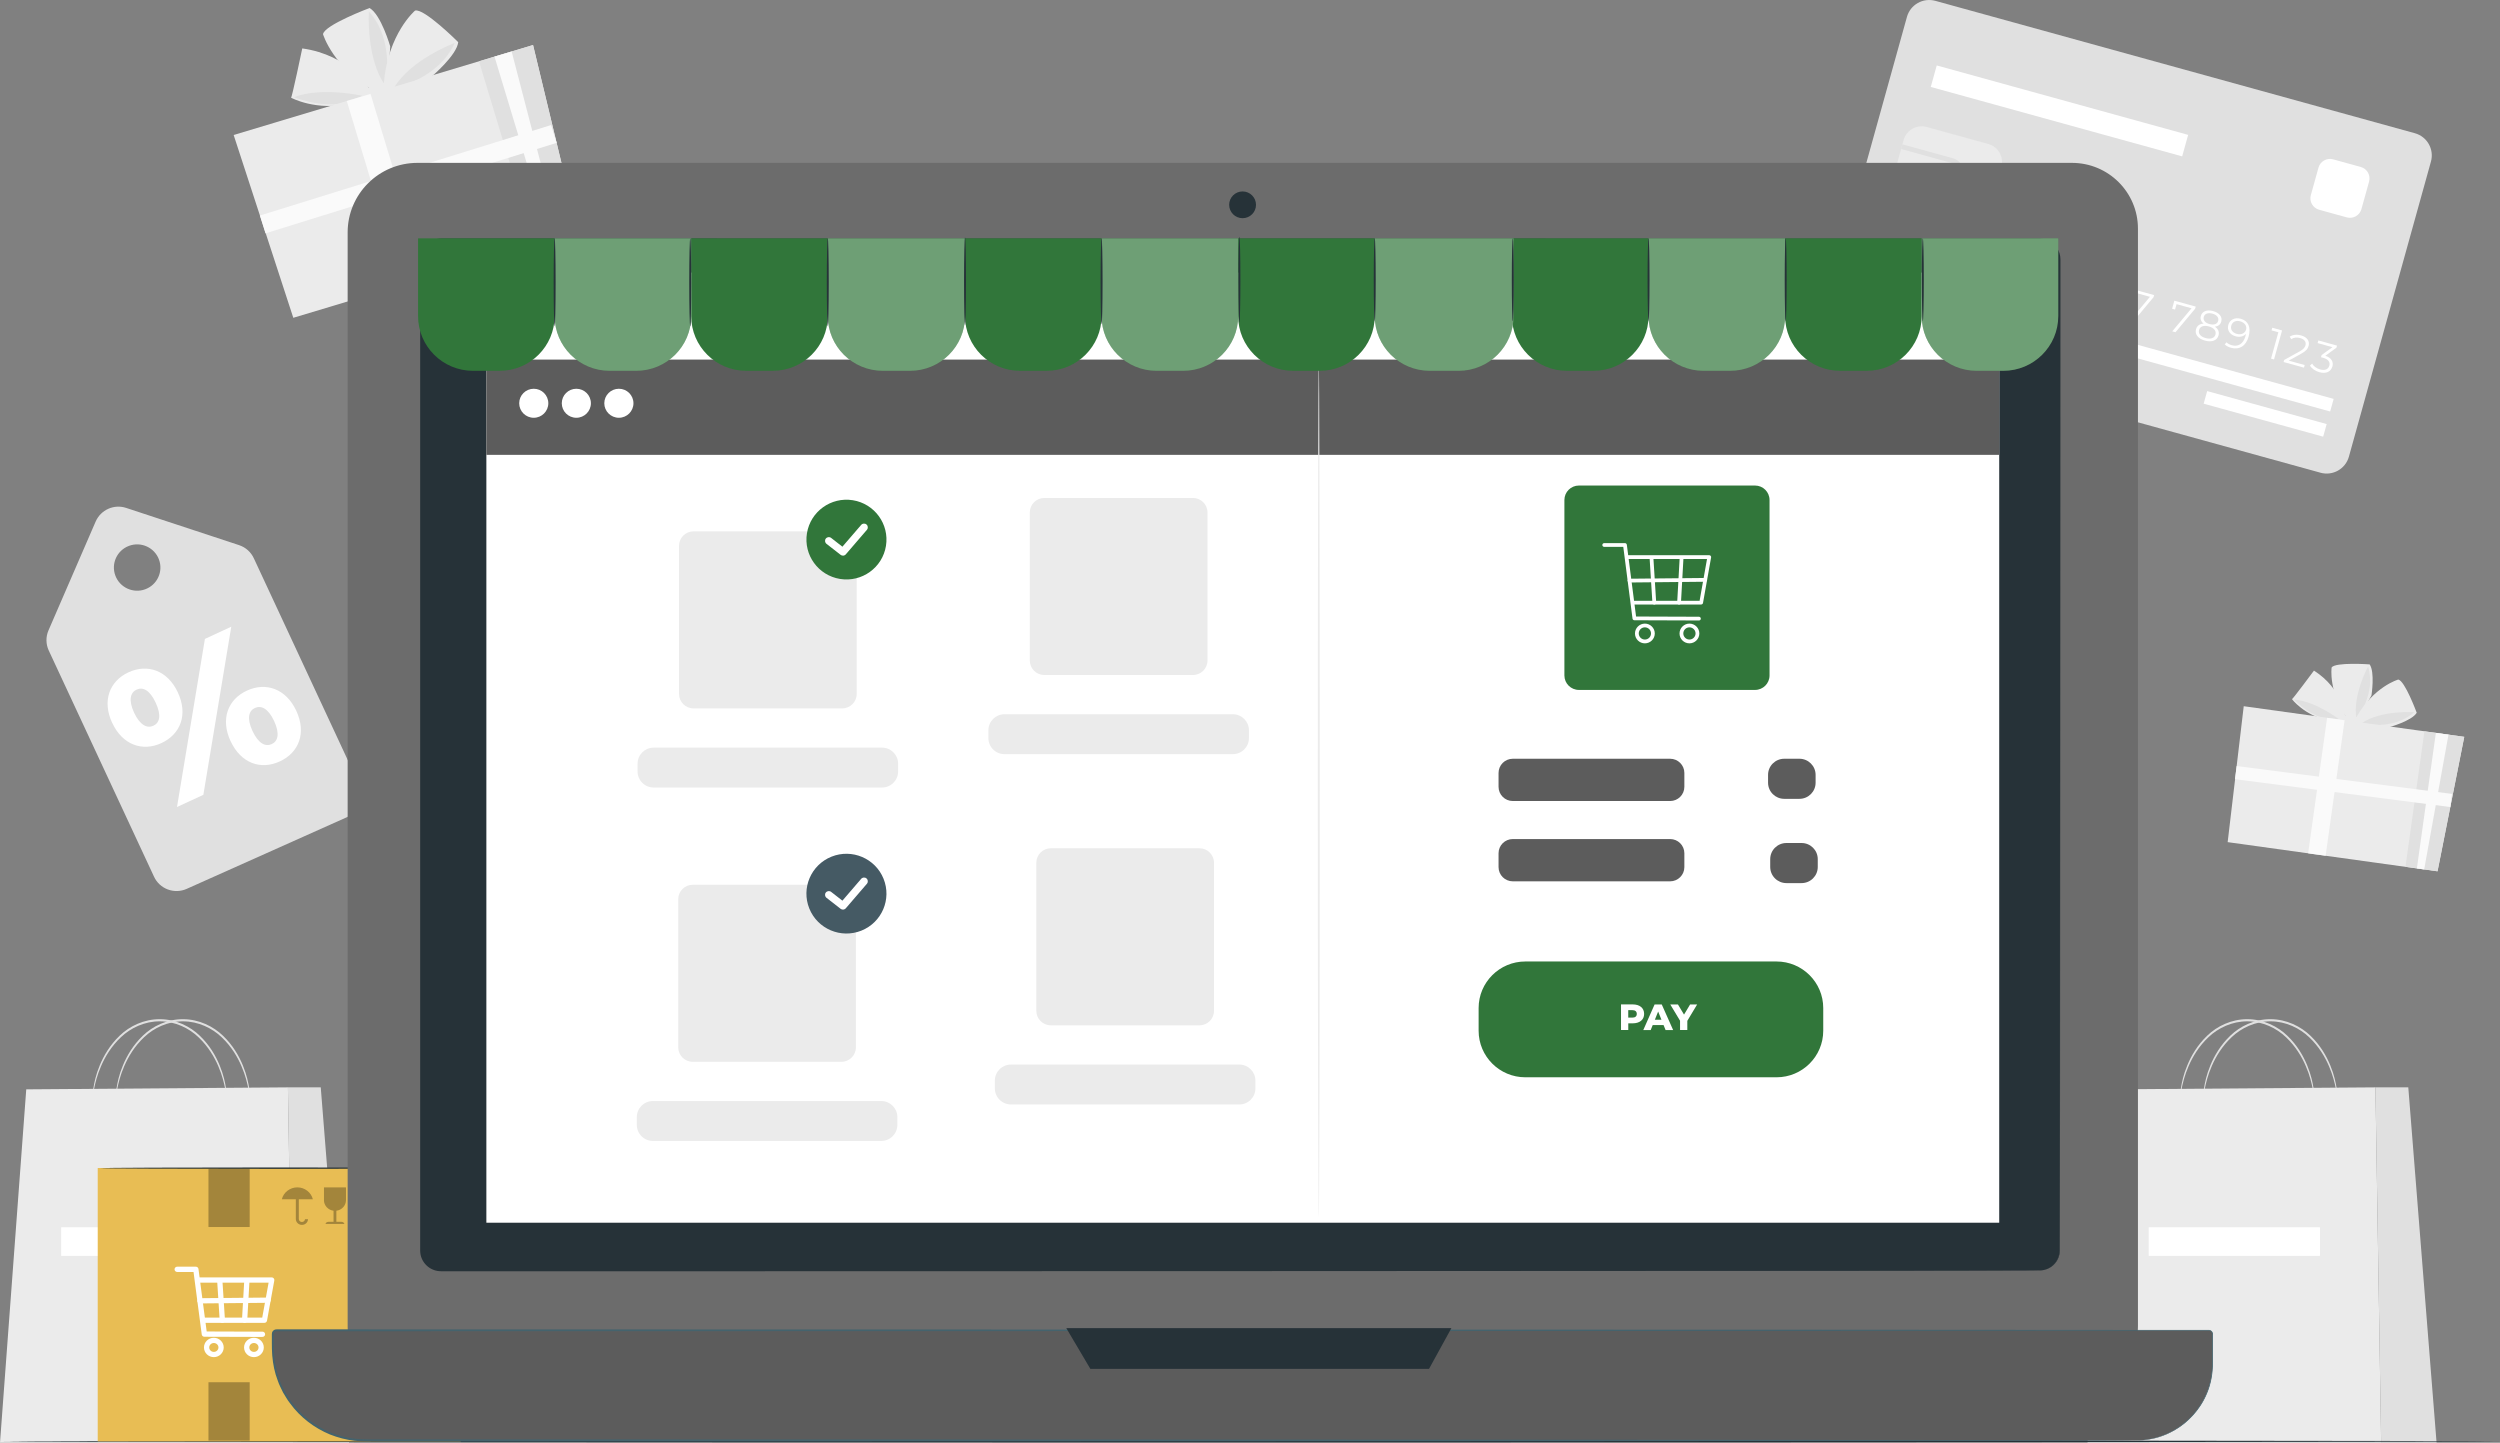 <svg width="428" height="247" viewBox="0 0 428 247" fill="none" xmlns="http://www.w3.org/2000/svg">
<rect x="0" y="0" width="428" height="247" fill="#808080" stroke="none"/>
<g clip-path="url(#clip0_829_5146)">
<path d="M63.279 1.368C63.279 1.368 55.509 4.284 55.302 5.858C55.302 5.858 57.018 11.69 64.438 15.8L64.075 18.523L65.279 22.393C66.309 16.561 66.808 7.955 66.808 7.955C66.808 7.955 65.247 2.503 63.272 1.374L63.279 1.368Z" fill="#EBEBEB"/>
<path d="M63.156 1.968C63.156 1.968 62.631 9.974 65.933 14.594C65.933 14.594 67.753 7.103 63.156 1.968Z" fill="#E0E0E0"/>
<path d="M78.443 7.213C78.443 7.213 72.583 1.355 71.055 1.813C71.055 1.813 66.425 5.768 65.72 14.2L63.084 14.993C63.084 14.993 59.808 9.419 51.747 8.29C51.747 8.29 49.986 16.735 49.83 16.71C49.668 16.684 54.279 19.142 60.041 17.677C65.804 16.213 73.878 13.123 73.878 13.123C73.878 13.123 78.222 9.464 78.449 7.206L78.443 7.213Z" fill="#EBEBEB"/>
<path d="M62.029 16.393C62.029 16.393 55.03 14.826 50.335 16.632C50.335 16.632 57.348 19.568 62.029 16.393Z" fill="#E0E0E0"/>
<path d="M77.847 7.348C77.847 7.348 70.31 10.161 67.442 15.064C67.442 15.064 75.043 13.632 77.847 7.348Z" fill="#E0E0E0"/>
<path d="M91.256 7.71L98.981 39.755L50.212 54.406L40.002 23.11L91.256 7.71Z" fill="#EBEBEB"/>
<path d="M82.004 10.497L91.535 41.993L98.981 39.755L91.257 7.71L82.004 10.497Z" fill="#E0E0E0"/>
<path d="M87.592 8.813L95.88 40.684L94.19 41.194L84.659 9.697L87.592 8.813Z" fill="#FAFAFA"/>
<path d="M63.434 16.069L59.367 17.29L68.899 48.786L72.965 47.565L63.434 16.069Z" fill="#FAFAFA"/>
<path d="M94.343 21.409L44.498 36.898L45.452 39.947L95.297 24.458L94.343 21.409Z" fill="#FAFAFA"/>
<path d="M405.675 113.742C405.675 113.742 399.783 113.322 399.174 114.277C399.174 114.277 398.539 118.561 402.114 123.419L401.071 125.071L400.696 127.929C403.104 124.458 405.998 119.045 405.998 119.045C405.998 119.045 406.614 115.058 405.681 113.742H405.675Z" fill="#EBEBEB"/>
<path d="M405.416 114.097C405.416 114.097 402.683 119.116 403.441 123.084C403.441 123.084 406.853 118.774 405.416 114.097Z" fill="#E0E0E0"/>
<path d="M413.742 122.026C413.742 122.026 411.703 116.497 410.576 116.342C410.576 116.342 406.4 117.529 403.422 122.774L401.479 122.503C401.479 122.503 401.026 117.923 396.15 114.806C396.15 114.806 392.486 119.748 392.395 119.684C392.298 119.619 394.544 122.574 398.714 123.335C402.878 124.097 409.022 124.497 409.022 124.497C409.022 124.497 412.927 123.419 413.742 122.026Z" fill="#EBEBEB"/>
<path d="M400.378 123.09C400.378 123.09 396.318 120 392.744 119.774C392.744 119.774 396.403 123.755 400.378 123.09Z" fill="#E0E0E0"/>
<path d="M413.315 121.935C413.315 121.935 407.598 121.516 404.283 123.839C404.283 123.839 409.624 125.168 413.315 121.935Z" fill="#E0E0E0"/>
<path d="M421.881 126.148L417.304 149.168L381.375 144.174L384.127 120.903L421.881 126.148Z" fill="#EBEBEB"/>
<path d="M415.063 125.2L411.813 148.4L417.304 149.168L421.881 126.148L415.063 125.2Z" fill="#E0E0E0"/>
<path d="M419.181 125.774L415.018 148.845L413.768 148.671L417.019 125.471L419.181 125.774Z" fill="#FAFAFA"/>
<path d="M398.401 122.889L395.153 146.09L398.148 146.506L401.395 123.305L398.401 122.889Z" fill="#FAFAFA"/>
<path d="M419.786 135.916L382.917 131.145L382.623 133.397L419.492 138.168L419.786 135.916Z" fill="#FAFAFA"/>
<path d="M61.498 134.335L43.472 95.613C42.986 94.529 42.067 93.703 40.934 93.329L21.6 86.955C19.515 86.264 17.249 87.284 16.375 89.29L8.301 107.923C7.828 109.013 7.841 110.245 8.327 111.329L26.352 150.052C27.311 152.181 29.823 153.129 31.96 152.174L59.368 139.916C61.504 138.961 62.456 136.458 61.498 134.329V134.335ZM24.863 100.884C22.804 101.645 20.512 100.594 19.748 98.542C18.984 96.49 20.033 94.206 22.099 93.445C24.157 92.684 26.45 93.735 27.214 95.787C27.978 97.839 26.929 100.123 24.863 100.884Z" fill="#E0E0E0"/>
<path d="M19.204 123.755C17.443 119.981 18.758 116.6 21.989 115.103C25.245 113.594 28.69 114.768 30.451 118.548C32.225 122.355 30.898 125.703 27.641 127.213C24.417 128.71 20.985 127.561 19.211 123.755H19.204ZM26.657 120.303C25.621 118.09 24.43 117.574 23.368 118.071C22.364 118.535 21.93 119.8 22.96 122.019C23.996 124.232 25.245 124.716 26.249 124.252C27.317 123.761 27.686 122.523 26.657 120.31V120.303ZM35.081 109.381L39.594 107.29L34.815 136.071L30.302 138.161L35.081 109.381ZM39.477 126.89C37.716 123.116 39.005 119.748 42.261 118.239C45.518 116.729 48.963 117.903 50.724 121.684C52.498 125.49 51.171 128.839 47.914 130.348C44.657 131.858 41.258 130.697 39.484 126.89H39.477ZM46.93 123.439C45.894 121.226 44.676 120.729 43.641 121.206C42.605 121.684 42.203 122.935 43.233 125.155C44.269 127.368 45.486 127.864 46.522 127.387C47.558 126.91 47.959 125.658 46.93 123.439Z" fill="white"/>
<path d="M397.251 80.923L315.176 58.271C313.065 57.69 311.835 55.516 312.418 53.413L326.468 2.897C327.051 0.794 329.233 -0.439 331.344 0.148L413.419 22.806C415.529 23.387 416.76 25.561 416.177 27.665L402.133 78.181C401.55 80.284 399.368 81.516 397.257 80.929L397.251 80.923Z" fill="#E0E0E0"/>
<path d="M325.128 38.471L323.749 43.432L323.237 43.29L324.493 38.781L323.321 38.458L323.451 38.007L325.134 38.471H325.128Z" fill="white"/>
<path d="M329 44.394L328.877 44.845L325.387 43.884L325.49 43.523L328.119 42.071C328.838 41.671 329.032 41.368 329.129 41.032C329.291 40.458 328.98 39.994 328.223 39.781C327.64 39.619 327.141 39.671 326.708 39.961L326.429 39.548C326.941 39.2 327.627 39.116 328.391 39.329C329.401 39.606 329.9 40.297 329.667 41.123C329.537 41.6 329.265 41.981 328.417 42.452L326.261 43.645L329 44.4V44.394Z" fill="white"/>
<path d="M334.477 44.994L333.48 44.716L333.118 46.019L332.606 45.877L332.969 44.574L330.159 43.8L330.262 43.432L333.817 40.871L334.387 41.026L330.949 43.529L333.111 44.129L333.428 42.981L333.927 43.116L333.61 44.264L334.607 44.542L334.477 44.994Z" fill="white"/>
<path d="M342.111 47.097L341.114 46.819L340.751 48.123L340.24 47.981L340.603 46.678L337.792 45.903L337.896 45.535L341.451 42.974L342.021 43.129L338.582 45.632L340.745 46.232L341.062 45.084L341.561 45.219L341.244 46.368L342.241 46.645L342.111 47.097Z" fill="white"/>
<path d="M346.508 48.142C346.275 48.987 345.498 49.484 344.28 49.148C343.562 48.948 342.947 48.516 342.675 48.019L343.037 47.684C343.264 48.103 343.769 48.503 344.41 48.677C345.258 48.91 345.821 48.626 345.99 48.019C346.164 47.381 345.88 46.877 344.611 46.523L343.549 46.232L344.494 43.813L347.22 44.568L347.09 45.019L344.811 44.394L344.203 45.929L344.844 46.103C346.346 46.516 346.747 47.264 346.508 48.142Z" fill="white"/>
<path d="M351.435 49.484C351.176 50.413 350.276 50.806 349.311 50.535C347.99 50.168 347.524 49.058 347.958 47.49C348.431 45.806 349.596 45.181 350.949 45.555C351.396 45.677 351.798 45.871 352.057 46.148L351.733 46.503C351.526 46.264 351.202 46.103 350.833 46C349.758 45.703 348.877 46.2 348.502 47.548C348.469 47.664 348.437 47.806 348.411 47.955C348.813 47.477 349.48 47.336 350.172 47.523C351.163 47.794 351.688 48.568 351.435 49.477V49.484ZM350.923 49.361C351.105 48.71 350.736 48.155 349.972 47.948C349.208 47.736 348.56 48.065 348.392 48.677C348.243 49.226 348.554 49.864 349.415 50.103C350.134 50.303 350.749 50.019 350.93 49.361H350.923Z" fill="white"/>
<path d="M358.227 51.419C357.994 52.252 357.217 52.723 356.013 52.387C355.294 52.187 354.672 51.748 354.4 51.252L354.763 50.916C354.99 51.336 355.501 51.736 356.149 51.916C356.971 52.142 357.534 51.884 357.709 51.271C357.877 50.677 357.567 50.168 356.641 49.916L356.285 49.819L356.388 49.445L358.246 48.103L355.702 47.4L355.825 46.948L359.023 47.832L358.92 48.194L357.023 49.568C358.072 49.923 358.454 50.626 358.234 51.419H358.227Z" fill="white"/>
<path d="M363.239 52.742C362.98 53.671 362.08 54.065 361.115 53.8C359.794 53.432 359.328 52.323 359.762 50.755C360.228 49.071 361.4 48.445 362.753 48.819C363.2 48.942 363.601 49.136 363.86 49.413L363.543 49.768C363.336 49.529 363.012 49.368 362.643 49.264C361.568 48.968 360.688 49.465 360.312 50.813C360.28 50.929 360.247 51.071 360.221 51.219C360.623 50.742 361.29 50.6 361.983 50.787C362.973 51.058 363.498 51.832 363.245 52.742H363.239ZM362.727 52.619C362.909 51.968 362.539 51.413 361.775 51.206C361.011 50.994 360.364 51.323 360.196 51.935C360.047 52.484 360.357 53.123 361.219 53.361C361.937 53.561 362.552 53.277 362.734 52.619H362.727Z" fill="white"/>
<path d="M368.787 50.523L368.684 50.884L365.323 54.91L364.767 54.755L368.069 50.813L365.505 50.103L365.246 51.032L364.741 50.89L365.123 49.51L368.781 50.516L368.787 50.523Z" fill="white"/>
<path d="M375.91 52.49L375.806 52.852L372.446 56.877L371.889 56.723L375.191 52.781L372.627 52.071L372.368 53L371.863 52.858L372.245 51.477L375.903 52.484L375.91 52.49Z" fill="white"/>
<path d="M379.814 57.419C379.568 58.297 378.675 58.639 377.483 58.31C376.286 57.981 375.716 57.232 375.962 56.355C376.13 55.761 376.583 55.432 377.263 55.4C376.816 55.065 376.642 54.613 376.784 54.09C377.011 53.284 377.84 52.968 378.888 53.258C379.944 53.548 380.507 54.245 380.281 55.052C380.138 55.568 379.75 55.865 379.18 55.923C379.75 56.303 379.976 56.826 379.814 57.413V57.419ZM379.29 57.265C379.458 56.658 379.037 56.129 378.157 55.884C377.276 55.639 376.648 55.884 376.48 56.49C376.311 57.11 376.719 57.632 377.606 57.877C378.487 58.123 379.122 57.877 379.296 57.265H379.29ZM378.267 55.477C379.044 55.69 379.601 55.477 379.75 54.935C379.905 54.374 379.51 53.897 378.765 53.697C378.014 53.49 377.438 53.697 377.289 54.252C377.14 54.8 377.496 55.271 378.273 55.484L378.267 55.477Z" fill="white"/>
<path d="M384.968 57.613C384.502 59.297 383.33 59.922 381.977 59.548C381.53 59.426 381.129 59.232 380.87 58.955L381.187 58.6C381.394 58.839 381.718 59 382.087 59.103C383.162 59.4 384.042 58.903 384.418 57.555C384.45 57.439 384.483 57.297 384.508 57.148C384.107 57.626 383.44 57.768 382.747 57.581C381.757 57.31 381.232 56.535 381.485 55.626C381.744 54.697 382.644 54.303 383.609 54.568C384.929 54.935 385.396 56.045 384.962 57.613H384.968ZM384.534 56.432C384.683 55.884 384.373 55.245 383.511 55.006C382.793 54.806 382.178 55.09 381.996 55.748C381.815 56.4 382.184 56.955 382.948 57.161C383.706 57.374 384.36 57.045 384.528 56.432H384.534Z" fill="white"/>
<path d="M390.692 56.574L389.313 61.535L388.801 61.394L390.057 56.884L388.885 56.561L389.015 56.11L390.698 56.574H390.692Z" fill="white"/>
<path d="M394.564 62.49L394.441 62.942L390.951 61.981L391.055 61.619L393.683 60.168C394.402 59.768 394.596 59.465 394.693 59.129C394.855 58.555 394.544 58.09 393.787 57.877C393.204 57.716 392.706 57.768 392.272 58.058L391.993 57.645C392.505 57.297 393.191 57.213 393.955 57.426C394.965 57.703 395.464 58.394 395.231 59.219C395.101 59.697 394.829 60.077 393.981 60.548L391.825 61.742L394.564 62.497V62.49Z" fill="white"/>
<path d="M399.297 62.755C399.064 63.587 398.287 64.058 397.083 63.723C396.364 63.523 395.742 63.084 395.47 62.587L395.833 62.252C396.06 62.671 396.571 63.071 397.219 63.252C398.041 63.477 398.604 63.219 398.779 62.606C398.947 62.013 398.63 61.503 397.711 61.252L397.355 61.155L397.458 60.781L399.316 59.439L396.772 58.736L396.901 58.284L400.1 59.168L399.996 59.529L398.099 60.903C399.148 61.252 399.53 61.961 399.31 62.755H399.297Z" fill="white"/>
<path d="M359.631 57.283L359.031 59.441L398.923 70.449L399.523 68.292L359.631 57.283Z" fill="white"/>
<path d="M377.866 66.955L377.266 69.112L397.727 74.758L398.326 72.601L377.866 66.955Z" fill="white"/>
<g opacity="0.5">
<path d="M329.85 21.734L340.396 24.644C342.106 25.116 343.107 26.879 342.634 28.582L340.887 34.868C340.413 36.572 338.644 37.57 336.934 37.098L326.389 34.188C324.679 33.716 323.678 31.954 324.151 30.25L325.898 23.964C326.372 22.26 328.141 21.262 329.85 21.734Z" fill="#F5F5F5"/>
</g>
<path d="M324.241 29.91L324.461 29.11L333.079 31.49C334.07 31.761 335.106 31.181 335.384 30.187C335.656 29.194 335.067 28.155 334.082 27.89L325.464 25.51L325.685 24.71L334.303 27.09C335.74 27.484 336.582 28.974 336.187 30.407C335.785 31.839 334.296 32.678 332.859 32.284L324.241 29.903V29.91Z" fill="#E0E0E0"/>
<path d="M335.892 29.89L335.668 30.692L341.582 32.331L341.806 31.529L335.892 29.89Z" fill="#E0E0E0"/>
<path d="M374.611 23.091L331.57 11.205L330.546 14.886L373.587 26.772L374.611 23.091Z" fill="white"/>
<path d="M404.166 28.586L399.436 27.28C398.351 26.98 397.227 27.614 396.926 28.696L395.615 33.409C395.314 34.49 395.95 35.61 397.036 35.91L401.766 37.216C402.851 37.516 403.975 36.882 404.276 35.8L405.587 31.087C405.887 30.006 405.251 28.886 404.166 28.586Z" fill="white"/>
<path d="M38.817 187.91C38.778 187.91 38.739 187.374 38.558 186.426C38.37 185.484 38.059 184.11 37.373 182.529C36.699 180.955 35.637 179.148 33.993 177.587C32.374 176.026 29.991 174.858 27.369 174.852C24.747 174.839 22.358 175.994 20.726 177.548C19.068 179.103 18.006 180.903 17.32 182.477C16.627 184.052 16.31 185.426 16.116 186.368C15.928 187.316 15.889 187.852 15.85 187.845C15.837 187.845 15.837 187.71 15.857 187.452C15.87 187.194 15.902 186.819 15.98 186.335C16.129 185.374 16.407 183.981 17.087 182.368C17.747 180.761 18.809 178.91 20.499 177.297C22.163 175.684 24.643 174.471 27.376 174.484C30.102 174.49 32.575 175.723 34.232 177.342C35.916 178.961 36.965 180.819 37.619 182.426C38.286 184.045 38.564 185.439 38.706 186.4C38.778 186.884 38.81 187.258 38.823 187.516C38.836 187.774 38.843 187.903 38.823 187.91H38.817Z" fill="#E0E0E0"/>
<path d="M42.786 187.91C42.747 187.91 42.708 187.374 42.527 186.426C42.339 185.484 42.028 184.11 41.342 182.529C40.669 180.955 39.607 179.148 37.962 177.587C36.343 176.026 33.961 174.858 31.338 174.852C28.716 174.839 26.327 175.994 24.695 177.548C23.038 179.103 21.976 180.903 21.289 182.477C20.597 184.052 20.279 185.426 20.085 186.368C19.897 187.316 19.858 187.852 19.82 187.845C19.807 187.845 19.807 187.71 19.826 187.452C19.839 187.194 19.871 186.819 19.949 186.335C20.098 185.374 20.376 183.981 21.056 182.368C21.717 180.761 22.779 178.91 24.468 177.297C26.133 175.684 28.612 174.471 31.345 174.484C34.071 174.49 36.544 175.723 38.202 177.342C39.885 178.961 40.934 180.819 41.588 182.426C42.255 184.045 42.533 185.439 42.676 186.4C42.747 186.884 42.779 187.258 42.792 187.516C42.805 187.774 42.812 187.903 42.792 187.91H42.786Z" fill="#E0E0E0"/>
<path d="M4.494 186.497L49.293 186.155L50.271 247H0L4.494 186.497Z" fill="#EBEBEB"/>
<path d="M49.293 186.155H54.913L59.756 247H50.271L49.293 186.155Z" fill="#E0E0E0"/>
<path d="M39.794 210.11H10.47V215.006H39.794V210.11Z" fill="white"/>
<path d="M396.202 187.91C396.163 187.91 396.124 187.374 395.943 186.426C395.755 185.484 395.445 184.11 394.758 182.529C394.085 180.955 393.023 179.148 391.378 177.587C389.76 176.026 387.377 174.858 384.755 174.852C382.132 174.839 379.743 175.994 378.111 177.548C376.454 179.103 375.392 180.903 374.706 182.477C374.013 184.052 373.696 185.426 373.501 186.368C373.314 187.316 373.275 187.852 373.236 187.845C373.223 187.845 373.223 187.71 373.242 187.452C373.255 187.194 373.288 186.819 373.365 186.335C373.514 185.374 373.793 183.981 374.473 182.368C375.133 180.761 376.195 178.91 377.885 177.297C379.549 175.684 382.029 174.471 384.761 174.484C387.487 174.49 389.96 175.723 391.618 177.342C393.301 178.961 394.35 180.819 395.004 182.426C395.671 184.045 395.95 185.439 396.092 186.4C396.163 186.884 396.196 187.258 396.209 187.516C396.222 187.774 396.228 187.903 396.209 187.91H396.202Z" fill="#E0E0E0"/>
<path d="M400.165 187.91C400.126 187.91 400.087 187.374 399.906 186.426C399.718 185.484 399.407 184.11 398.721 182.529C398.047 180.955 396.986 179.148 395.341 177.587C393.722 176.026 391.339 174.858 388.717 174.852C386.095 174.839 383.706 175.994 382.074 177.548C380.416 179.103 379.355 180.903 378.668 182.477C377.975 184.052 377.658 185.426 377.464 186.368C377.276 187.316 377.237 187.852 377.198 187.845C377.185 187.845 377.185 187.71 377.198 187.452C377.211 187.194 377.244 186.819 377.321 186.335C377.47 185.374 377.749 183.981 378.429 182.368C379.089 180.761 380.151 178.91 381.841 177.297C383.505 175.684 385.985 174.471 388.717 174.484C391.443 174.49 393.916 175.723 395.574 177.342C397.257 178.961 398.306 180.819 398.96 182.426C399.627 184.045 399.906 185.439 400.048 186.4C400.119 186.884 400.152 187.258 400.165 187.516C400.178 187.774 400.184 187.903 400.165 187.91Z" fill="#E0E0E0"/>
<path d="M361.879 186.497L406.672 186.155L407.65 247H357.379L361.879 186.497Z" fill="#EBEBEB"/>
<path d="M406.672 186.155H412.299L417.142 247H407.65L406.672 186.155Z" fill="#E0E0E0"/>
<path d="M397.18 210.11H367.855V215.006H397.18V210.11Z" fill="white"/>
<path d="M428 246.761C428 246.852 332.289 246.929 214.253 246.929C96.216 246.929 0.486 246.852 0.486 246.761C0.486 246.671 96.177 246.594 214.253 246.594C332.328 246.594 428 246.671 428 246.761Z" fill="#263238"/>
<path d="M78.87 199.961H16.731V246.768H78.87V199.961Z" fill="#E8BD54"/>
<g opacity="0.3">
<path fill-rule="evenodd" clip-rule="evenodd" d="M55.464 205.458V203.277H59.232V205.458C59.232 206.393 58.513 207.168 57.587 207.277V209.174H58.422C58.714 209.174 58.953 209.342 58.953 209.542H55.735C55.735 209.342 55.975 209.174 56.266 209.174H57.102V207.277C56.176 207.161 55.457 206.387 55.457 205.458H55.464Z" fill="black"/>
<path fill-rule="evenodd" clip-rule="evenodd" d="M48.251 205.31C48.542 204.148 49.623 203.277 50.905 203.277C52.187 203.277 53.269 204.148 53.56 205.31H51.158V208.729C51.177 208.993 51.41 209.206 51.689 209.206C51.967 209.206 52.194 208.993 52.22 208.729H52.731C52.712 209.271 52.252 209.703 51.689 209.703C51.125 209.703 50.672 209.271 50.646 208.729V205.31H48.251Z" fill="black"/>
</g>
<g opacity="0.3">
<path d="M63.46 246.761H78.87V199.955H63.46L63.46 246.761Z" fill="black"/>
</g>
<path d="M63.427 246.297C63.343 246.297 63.272 235.916 63.272 223.116C63.272 210.316 63.343 199.935 63.427 199.935C63.511 199.935 63.583 210.31 63.583 223.116C63.583 235.923 63.511 246.297 63.427 246.297Z" fill="#263238"/>
<path d="M73.606 235.974H68.84V241.232H73.606V235.974Z" fill="white"/>
<g opacity="0.3">
<path d="M42.746 200.077H35.689V210.064H42.746V200.077Z" fill="black"/>
</g>
<g opacity="0.3">
<path d="M42.746 236.639H35.689V246.626H42.746V236.639Z" fill="black"/>
</g>
<path d="M17.184 199.987C17.184 200.058 30.962 200.11 47.959 200.11C64.956 200.11 78.74 200.052 78.74 199.987C78.74 199.923 64.962 199.865 47.959 199.865C30.956 199.865 17.184 199.923 17.184 199.987Z" fill="#263238"/>
<path d="M45.278 226.477H34.828C34.582 226.477 34.375 226.277 34.375 226.026C34.375 225.774 34.575 225.574 34.828 225.574H44.896L45.984 219.594H33.844C33.598 219.594 33.391 219.394 33.391 219.142C33.391 218.89 33.591 218.69 33.844 218.69H46.522C46.658 218.69 46.781 218.748 46.865 218.852C46.949 218.955 46.988 219.09 46.962 219.219L45.712 226.103C45.673 226.316 45.486 226.471 45.266 226.471L45.278 226.477Z" fill="white"/>
<path d="M44.935 228.884L34.983 228.852C34.757 228.852 34.569 228.684 34.537 228.458L33.132 217.761H30.335C30.088 217.761 29.881 217.561 29.881 217.31C29.881 217.058 30.082 216.858 30.335 216.858H33.533C33.76 216.858 33.954 217.026 33.98 217.252L35.385 227.948L44.942 227.981C45.188 227.981 45.395 228.181 45.389 228.432C45.389 228.677 45.188 228.877 44.935 228.877V228.884Z" fill="white"/>
<path d="M36.609 232.342C35.676 232.342 34.919 231.6 34.919 230.684C34.919 229.768 35.676 229.026 36.609 229.026C37.541 229.026 38.299 229.768 38.299 230.684C38.299 231.6 37.541 232.342 36.609 232.342ZM36.609 229.923C36.175 229.923 35.819 230.264 35.819 230.684C35.819 231.103 36.175 231.445 36.609 231.445C37.043 231.445 37.399 231.103 37.399 230.684C37.399 230.264 37.043 229.923 36.609 229.923Z" fill="white"/>
<path d="M43.472 232.342C42.54 232.342 41.782 231.6 41.782 230.684C41.782 229.768 42.54 229.026 43.472 229.026C44.404 229.026 45.162 229.768 45.162 230.684C45.162 231.6 44.404 232.342 43.472 232.342ZM43.472 229.923C43.038 229.923 42.682 230.264 42.682 230.684C42.682 231.103 43.038 231.445 43.472 231.445C43.906 231.445 44.262 231.103 44.262 230.684C44.262 230.264 43.906 229.923 43.472 229.923Z" fill="white"/>
<path d="M38.059 226.477C37.826 226.477 37.626 226.297 37.612 226.058L37.185 219.4C37.172 219.155 37.36 218.942 37.606 218.923C37.846 218.897 38.066 219.097 38.085 219.342L38.513 226C38.526 226.245 38.338 226.458 38.092 226.477C38.085 226.477 38.072 226.477 38.066 226.477H38.059Z" fill="white"/>
<path d="M41.879 226.477C41.879 226.477 41.86 226.477 41.853 226.477C41.607 226.465 41.413 226.252 41.426 226.006L41.808 219.348C41.821 219.103 42.041 218.897 42.281 218.923C42.527 218.935 42.721 219.148 42.708 219.394L42.326 226.052C42.313 226.29 42.112 226.477 41.879 226.477Z" fill="white"/>
<path d="M34.233 223.148C33.986 223.148 33.786 222.948 33.779 222.703C33.779 222.458 33.98 222.252 34.226 222.252L45.894 222.142C46.14 222.142 46.34 222.342 46.347 222.587C46.347 222.832 46.146 223.039 45.9 223.039L34.233 223.148Z" fill="white"/>
<path d="M349.635 243.316H75.898C66.853 243.316 59.517 236.006 59.517 226.994V39.794C59.517 33.219 64.865 27.884 71.469 27.884H354.724C360.959 27.884 366.016 32.923 366.016 39.136V226.987C366.016 236 358.68 243.31 349.635 243.31V243.316Z" fill="#6C6C6C"/>
<path d="M365.692 246.594H62.534C53.786 246.594 46.696 239.529 46.696 230.813V228.355C46.696 228.019 46.968 227.748 47.305 227.748H378.156C378.493 227.748 378.765 228.019 378.765 228.355V233.568C378.765 240.761 372.912 246.594 365.692 246.594Z" fill="#5C5C5C"/>
<path d="M365.692 246.594C365.692 246.594 365.841 246.581 366.139 246.561C366.437 246.529 366.884 246.561 367.46 246.439C368.613 246.29 370.367 245.91 372.336 244.723C373.326 244.155 374.336 243.348 375.295 242.316C376.246 241.277 377.127 239.987 377.755 238.445C378.39 236.903 378.733 235.11 378.707 233.194C378.707 232.232 378.707 231.239 378.707 230.213C378.707 229.703 378.707 229.181 378.707 228.652C378.707 228.387 378.733 228.123 378.532 227.955C378.357 227.768 378.085 227.813 377.807 227.807C360.37 227.819 335.144 227.839 303.974 227.858C241.628 227.871 155.506 227.89 60.384 227.91C57.412 227.91 54.447 227.91 51.488 227.91H49.273H48.166H47.337C47.253 227.91 47.201 227.916 47.137 227.948C47.014 228 46.916 228.11 46.884 228.239C46.858 228.342 46.871 228.574 46.871 228.742V229.839C46.858 230.574 46.891 231.297 46.936 232.019C47.059 233.458 47.337 234.89 47.868 236.239C48.089 236.929 48.445 237.561 48.749 238.213C49.131 238.819 49.461 239.471 49.921 240.026C51.611 242.361 53.981 244.161 56.622 245.258C57.95 245.794 59.348 246.142 60.766 246.316C62.184 246.452 63.622 246.426 65.066 246.426C67.94 246.426 70.802 246.426 73.658 246.426C79.362 246.426 85.021 246.426 90.628 246.426C113.057 246.426 134.696 246.432 155.305 246.439C196.524 246.452 233.644 246.465 264.814 246.477C295.984 246.497 321.21 246.516 338.641 246.529C347.356 246.542 354.122 246.555 358.713 246.561C361.005 246.568 362.753 246.574 363.931 246.581C365.11 246.581 365.712 246.6 365.712 246.6C365.712 246.6 365.11 246.613 363.931 246.619C362.753 246.619 361.005 246.626 358.713 246.639C354.122 246.645 347.356 246.658 338.641 246.671C321.204 246.684 295.984 246.703 264.814 246.723C233.644 246.736 196.524 246.742 155.305 246.761C134.696 246.761 113.057 246.761 90.628 246.774C85.021 246.774 79.362 246.774 73.658 246.774C70.809 246.774 67.94 246.774 65.066 246.774C63.628 246.774 62.191 246.806 60.734 246.665C59.283 246.49 57.859 246.129 56.499 245.587C53.799 244.471 51.378 242.626 49.655 240.245C49.189 239.677 48.852 239.013 48.458 238.394C48.147 237.729 47.784 237.084 47.557 236.374C47.014 235 46.735 233.536 46.606 232.065C46.56 231.323 46.528 230.587 46.541 229.858V228.761C46.554 228.568 46.515 228.426 46.567 228.168C46.625 227.942 46.794 227.748 47.014 227.652C47.117 227.606 47.247 227.587 47.35 227.587H49.286H51.501C54.453 227.587 57.419 227.587 60.397 227.587C155.519 227.607 241.641 227.626 303.987 227.639C335.157 227.665 360.383 227.677 377.82 227.69H378.234C378.383 227.71 378.526 227.768 378.636 227.871C378.746 227.974 378.817 228.11 378.843 228.252C378.862 228.407 378.843 228.523 378.849 228.658C378.849 229.187 378.849 229.703 378.849 230.219C378.849 231.245 378.849 232.239 378.849 233.2C378.869 235.129 378.519 236.942 377.872 238.49C377.237 240.045 376.344 241.342 375.385 242.381C374.42 243.419 373.404 244.226 372.4 244.794C370.419 245.974 368.651 246.348 367.492 246.484C366.91 246.594 366.463 246.561 366.165 246.587C365.867 246.6 365.718 246.6 365.718 246.6L365.692 246.594Z" fill="#44636D"/>
<path d="M349.181 41.039H75.49C73.605 41.039 72.078 42.561 72.078 44.439V214.103C72.078 215.981 73.605 217.503 75.49 217.503H349.181C351.066 217.503 352.594 215.981 352.594 214.103V44.439C352.594 42.561 351.066 41.039 349.181 41.039Z" fill="#263238"/>
<path d="M349.181 217.503C349.181 217.503 349.382 217.51 349.771 217.439C350.153 217.368 350.735 217.2 351.337 216.716C351.927 216.239 352.529 215.374 352.561 214.219C352.561 213.071 352.561 211.742 352.561 210.239C352.555 204.2 352.542 195.303 352.529 183.839C352.516 160.91 352.496 127.736 352.477 86.742C352.477 76.497 352.471 65.755 352.464 54.568C352.464 51.768 352.464 48.948 352.464 46.09V45.019C352.464 44.658 352.477 44.303 352.425 43.968C352.335 43.284 352.004 42.639 351.519 42.142C351.027 41.652 350.386 41.31 349.693 41.213C349.356 41.155 348.994 41.174 348.625 41.168H347.53C341.696 41.168 335.753 41.168 329.705 41.168C305.515 41.168 279.674 41.181 252.473 41.181C198.078 41.181 138.276 41.187 75.509 41.194C74.57 41.181 73.651 41.606 73.042 42.31C72.738 42.658 72.505 43.071 72.375 43.523C72.239 43.968 72.239 44.426 72.246 44.923C72.246 46.871 72.246 48.819 72.246 50.761C72.246 54.645 72.246 58.523 72.246 62.387C72.246 70.11 72.246 77.781 72.246 85.4C72.246 100.632 72.246 115.645 72.246 130.394C72.246 145.142 72.246 159.626 72.246 173.819C72.246 180.916 72.246 187.936 72.246 194.871C72.246 198.342 72.246 201.794 72.246 205.219C72.246 206.936 72.246 208.645 72.246 210.348C72.246 211.2 72.246 212.052 72.246 212.903C72.265 213.761 72.155 214.613 72.498 215.355C72.809 216.103 73.411 216.723 74.15 217.052C74.519 217.219 74.913 217.316 75.321 217.336C75.729 217.355 76.163 217.336 76.578 217.342C78.267 217.342 79.951 217.342 81.628 217.342C84.988 217.342 88.323 217.342 91.632 217.342C98.255 217.342 104.795 217.342 111.237 217.342C124.122 217.342 136.632 217.342 148.727 217.348C172.917 217.355 195.449 217.361 216.02 217.368C257.161 217.394 290.448 217.407 313.46 217.419C324.959 217.432 333.894 217.445 339.948 217.452C342.972 217.458 345.283 217.465 346.837 217.471C348.391 217.471 349.188 217.49 349.188 217.49C349.188 217.49 348.391 217.503 346.837 217.51C345.283 217.51 342.972 217.516 339.948 217.529C333.888 217.536 324.959 217.548 313.46 217.561C290.448 217.574 257.161 217.594 216.02 217.613C195.449 217.613 172.917 217.626 148.727 217.632C136.632 217.632 124.122 217.632 111.237 217.639C104.795 217.639 98.255 217.639 91.632 217.639C88.317 217.639 84.982 217.639 81.628 217.639C79.951 217.639 78.267 217.639 76.578 217.639C76.15 217.639 75.742 217.652 75.302 217.632C74.862 217.606 74.421 217.503 74.02 217.316C73.211 216.955 72.55 216.277 72.207 215.458C72.032 215.052 71.942 214.607 71.935 214.161V212.884C71.935 212.032 71.935 211.181 71.935 210.329C71.935 208.626 71.935 206.916 71.935 205.2C71.935 201.768 71.935 198.323 71.935 194.852C71.935 187.91 71.935 180.89 71.935 173.8C71.935 159.613 71.935 145.123 71.935 130.374C71.935 115.626 71.935 100.619 71.935 85.381C71.935 77.761 71.935 70.09 71.935 62.368C71.935 58.503 71.935 54.632 71.935 50.742C71.935 48.8 71.935 46.852 71.935 44.903C71.935 44.426 71.929 43.897 72.078 43.407C72.22 42.916 72.472 42.452 72.809 42.071C73.483 41.297 74.499 40.826 75.535 40.839C138.302 40.839 198.104 40.845 252.499 40.852C279.693 40.852 305.541 40.865 329.731 40.865C335.778 40.865 341.722 40.865 347.556 40.865H348.65C349.007 40.865 349.382 40.845 349.758 40.91C350.509 41.019 351.201 41.394 351.732 41.923C352.25 42.458 352.613 43.155 352.71 43.897C352.762 44.271 352.749 44.632 352.749 44.987V46.058C352.749 48.91 352.749 51.736 352.749 54.535C352.749 65.723 352.743 76.458 352.736 86.71C352.71 127.703 352.697 160.877 352.684 183.806C352.671 195.271 352.658 204.168 352.652 210.207C352.652 211.716 352.639 213.045 352.639 214.194C352.6 215.361 351.985 216.232 351.389 216.716C350.774 217.207 350.185 217.368 349.803 217.432C349.609 217.465 349.46 217.477 349.363 217.477C349.266 217.477 349.214 217.477 349.214 217.477L349.181 217.503Z" fill="#263238"/>
<path d="M182.551 227.381L186.669 234.348H244.651L248.478 227.381H182.551Z" fill="#263238"/>
<path d="M215.029 35.065C215.029 36.329 214 37.355 212.731 37.355C211.462 37.355 210.432 36.329 210.432 35.065C210.432 33.8 211.462 32.774 212.731 32.774C214 32.774 215.029 33.8 215.029 35.065Z" fill="#263238"/>
<path d="M342.266 46.665H83.266V209.329H342.266V46.665Z" fill="white"/>
<path d="M342.266 61.561H83.266V77.871H342.266V61.561Z" fill="#5C5C5C"/>
<path d="M93.872 69.039C93.872 70.406 92.752 71.523 91.379 71.523C90.006 71.523 88.886 70.413 88.886 69.039C88.886 67.665 90.006 66.555 91.379 66.555C92.752 66.555 93.872 67.665 93.872 69.039Z" fill="white"/>
<path d="M101.162 69.039C101.162 70.406 100.042 71.523 98.67 71.523C97.297 71.523 96.177 70.413 96.177 69.039C96.177 67.665 97.297 66.555 98.67 66.555C100.042 66.555 101.162 67.665 101.162 69.039Z" fill="white"/>
<path d="M108.447 69.039C108.447 70.406 107.327 71.523 105.954 71.523C104.581 71.523 103.455 70.413 103.455 69.039C103.455 67.665 104.575 66.555 105.954 66.555C107.333 66.555 108.447 67.665 108.447 69.039Z" fill="white"/>
<path d="M118.735 90.968H144.181C145.554 90.968 146.668 92.077 146.668 93.445V118.8C146.668 120.168 145.554 121.277 144.181 121.277H118.735C117.363 121.277 116.249 120.168 116.249 118.8V93.445C116.249 92.077 117.363 90.968 118.735 90.968Z" fill="#EBEBEB"/>
<path d="M151 127.994H111.911C110.388 127.994 109.153 129.224 109.153 130.742V132.077C109.153 133.595 110.388 134.826 111.911 134.826H151C152.523 134.826 153.758 133.595 153.758 132.077V130.742C153.758 129.224 152.523 127.994 151 127.994Z" fill="#EBEBEB"/>
<path d="M178.79 85.252H204.236C205.608 85.252 206.722 86.361 206.722 87.729V113.084C206.722 114.452 205.608 115.561 204.236 115.561H178.79C177.417 115.561 176.303 114.452 176.303 113.084V87.729C176.303 86.361 177.417 85.252 178.79 85.252Z" fill="#EBEBEB"/>
<path d="M211.06 122.277H171.972C170.448 122.277 169.213 123.508 169.213 125.026V126.361C169.213 127.879 170.448 129.11 171.972 129.11H211.06C212.584 129.11 213.819 127.879 213.819 126.361V125.026C213.819 123.508 212.584 122.277 211.06 122.277Z" fill="#EBEBEB"/>
<path d="M118.599 151.471H144.045C145.418 151.471 146.532 152.581 146.532 153.948V179.303C146.532 180.671 145.418 181.781 144.045 181.781H118.599C117.226 181.781 116.113 180.671 116.113 179.303V153.948C116.113 152.581 117.226 151.471 118.599 151.471Z" fill="#EBEBEB"/>
<path d="M150.87 188.497H111.781C110.258 188.497 109.023 189.727 109.023 191.245V192.581C109.023 194.099 110.258 195.329 111.781 195.329H150.87C152.393 195.329 153.628 194.099 153.628 192.581V191.245C153.628 189.727 152.393 188.497 150.87 188.497Z" fill="#EBEBEB"/>
<path d="M205.349 145.226H179.903C178.53 145.226 177.417 146.335 177.417 147.703V173.058C177.417 174.426 178.53 175.535 179.903 175.535H205.349C206.723 175.535 207.836 174.426 207.836 173.058V147.703C207.836 146.335 206.723 145.226 205.349 145.226Z" fill="#EBEBEB"/>
<path d="M212.167 182.252H173.079C171.555 182.252 170.32 183.482 170.32 185V186.335C170.32 187.853 171.555 189.084 173.079 189.084H212.167C213.691 189.084 214.926 187.853 214.926 186.335V185C214.926 183.482 213.691 182.252 212.167 182.252Z" fill="#EBEBEB"/>
<path d="M270.312 83.123H300.458C301.831 83.123 302.945 84.232 302.945 85.6V115.639C302.945 117.006 301.831 118.116 300.458 118.116H270.312C268.939 118.116 267.825 117.006 267.825 115.639V85.6C267.825 84.232 268.939 83.123 270.312 83.123Z" fill="#31763A"/>
<path d="M291.238 103.497H279.642C279.46 103.497 279.318 103.355 279.318 103.174C279.318 102.993 279.46 102.852 279.642 102.852H290.973L292.242 95.697H278.547C278.366 95.697 278.224 95.555 278.224 95.374C278.224 95.193 278.366 95.052 278.547 95.052H292.624C292.721 95.052 292.811 95.097 292.87 95.168C292.934 95.239 292.96 95.335 292.941 95.432L291.555 103.226C291.529 103.381 291.393 103.49 291.238 103.49V103.497Z" fill="white"/>
<path d="M290.85 106.226L279.804 106.187C279.642 106.187 279.506 106.064 279.486 105.903L277.906 93.626H274.643C274.462 93.626 274.319 93.484 274.319 93.303C274.319 93.123 274.462 92.981 274.643 92.981H278.191C278.353 92.981 278.489 93.103 278.515 93.264L280.095 105.548L290.856 105.587C291.037 105.587 291.18 105.735 291.18 105.91C291.18 106.09 291.037 106.232 290.856 106.232L290.85 106.226Z" fill="white"/>
<path d="M281.604 110.142C280.665 110.142 279.907 109.381 279.907 108.452C279.907 107.523 280.671 106.761 281.604 106.761C282.536 106.761 283.3 107.523 283.3 108.452C283.3 109.381 282.536 110.142 281.604 110.142ZM281.604 107.4C281.021 107.4 280.555 107.871 280.555 108.445C280.555 109.019 281.027 109.49 281.604 109.49C282.18 109.49 282.653 109.019 282.653 108.445C282.653 107.871 282.18 107.4 281.604 107.4Z" fill="white"/>
<path d="M289.231 110.142C288.292 110.142 287.535 109.381 287.535 108.452C287.535 107.523 288.299 106.761 289.231 106.761C290.163 106.761 290.927 107.523 290.927 108.452C290.927 109.381 290.163 110.142 289.231 110.142ZM289.231 107.4C288.648 107.4 288.182 107.871 288.182 108.445C288.182 109.019 288.655 109.49 289.231 109.49C289.807 109.49 290.28 109.019 290.28 108.445C290.28 107.871 289.807 107.4 289.231 107.4Z" fill="white"/>
<path d="M283.216 103.497C283.047 103.497 282.905 103.368 282.892 103.194L282.419 95.652C282.406 95.471 282.542 95.323 282.724 95.31C282.918 95.297 283.054 95.432 283.067 95.613L283.539 103.155C283.552 103.335 283.416 103.484 283.235 103.497C283.229 103.497 283.222 103.497 283.216 103.497Z" fill="white"/>
<path d="M287.457 103.497C287.457 103.497 287.444 103.497 287.437 103.497C287.256 103.484 287.12 103.335 287.133 103.155L287.554 95.613C287.567 95.439 287.709 95.303 287.897 95.31C288.079 95.323 288.214 95.471 288.202 95.652L287.781 103.194C287.774 103.368 287.625 103.497 287.457 103.497Z" fill="white"/>
<path d="M278.975 99.723C278.8 99.723 278.651 99.581 278.651 99.4C278.651 99.219 278.793 99.077 278.975 99.077L291.931 98.948C292.112 98.968 292.255 99.09 292.255 99.271C292.255 99.452 292.112 99.594 291.931 99.594L278.975 99.723Z" fill="white"/>
<path d="M285.922 143.645H258.993C257.645 143.645 256.552 144.734 256.552 146.077V148.452C256.552 149.795 257.645 150.884 258.993 150.884H285.922C287.27 150.884 288.363 149.795 288.363 148.452V146.077C288.363 144.734 287.27 143.645 285.922 143.645Z" fill="#5C5C5C"/>
<path d="M285.922 129.897H258.993C257.645 129.897 256.552 130.986 256.552 132.329V134.703C256.552 136.047 257.645 137.136 258.993 137.136H285.922C287.27 137.136 288.363 136.047 288.363 134.703V132.329C288.363 130.986 287.27 129.897 285.922 129.897Z" fill="#5C5C5C"/>
<path d="M304.136 164.606H261.143C256.723 164.606 253.14 168.177 253.14 172.581V176.458C253.14 180.862 256.723 184.432 261.143 184.432H304.136C308.556 184.432 312.139 180.862 312.139 176.458V172.581C312.139 168.177 308.556 164.606 304.136 164.606Z" fill="#31763A"/>
<path d="M281.474 173.581C281.474 174.574 280.723 175.194 279.525 175.194H278.761V176.335H277.518V171.955H279.525C280.723 171.955 281.474 172.574 281.474 173.574V173.581ZM280.218 173.581C280.218 173.174 279.959 172.935 279.448 172.935H278.755V174.219H279.448C279.959 174.219 280.218 173.981 280.218 173.581Z" fill="white"/>
<path d="M284.802 175.49H282.944L282.601 176.342H281.332L283.268 171.961H284.491L286.44 176.342H285.145L284.802 175.49ZM284.439 174.574L283.876 173.174L283.313 174.574H284.446H284.439Z" fill="white"/>
<path d="M288.868 174.768V176.335H287.625V174.748L285.948 171.961H287.263L288.305 173.697L289.348 171.961H290.552L288.868 174.768Z" fill="white"/>
<path d="M225.778 208.478C225.687 208.478 225.609 175.703 225.609 135.277C225.609 94.852 225.687 62.071 225.778 62.071C225.868 62.071 225.946 94.839 225.946 135.277C225.946 175.716 225.868 208.478 225.778 208.478Z" fill="#EBEBEB"/>
<path d="M151.677 93.458C152.276 89.736 149.733 86.234 145.998 85.637C142.262 85.04 138.748 87.574 138.149 91.296C137.55 95.019 140.093 98.52 143.828 99.117C147.564 99.714 151.078 97.18 151.677 93.458Z" fill="#31763A"/>
<path d="M144.311 95.123C144.169 95.123 144.033 95.078 143.91 94.987L141.494 93.103C141.216 92.884 141.164 92.478 141.384 92.2C141.605 91.923 142.012 91.871 142.291 92.09L144.22 93.594L147.432 89.865C147.665 89.594 148.073 89.561 148.345 89.794C148.617 90.026 148.649 90.432 148.416 90.703L144.803 94.903C144.674 95.052 144.492 95.129 144.311 95.129V95.123Z" fill="white"/>
<path d="M147.472 159.324C150.98 157.914 152.678 153.937 151.263 150.441C149.848 146.945 145.857 145.253 142.348 146.663C138.839 148.073 137.142 152.05 138.556 155.546C139.971 159.042 143.963 160.734 147.472 159.324Z" fill="#455A64"/>
<path d="M144.311 155.723C144.169 155.723 144.033 155.677 143.91 155.587L141.494 153.703C141.216 153.484 141.164 153.077 141.384 152.8C141.605 152.523 142.012 152.471 142.291 152.69L144.22 154.194L147.432 150.458C147.665 150.187 148.073 150.155 148.345 150.387C148.617 150.619 148.649 151.026 148.416 151.297L144.803 155.497C144.674 155.645 144.492 155.723 144.311 155.723Z" fill="white"/>
<path d="M308.06 129.897H305.463C303.933 129.897 302.692 131.133 302.692 132.658V134C302.692 135.525 303.933 136.761 305.463 136.761H308.06C309.59 136.761 310.831 135.525 310.831 134V132.658C310.831 131.133 309.59 129.897 308.06 129.897Z" fill="#5C5C5C"/>
<path d="M308.429 144.323H305.833C304.302 144.323 303.061 145.559 303.061 147.084V148.426C303.061 149.951 304.302 151.187 305.833 151.187H308.429C309.959 151.187 311.2 149.951 311.2 148.426V147.084C311.2 145.559 309.959 144.323 308.429 144.323Z" fill="#5C5C5C"/>
<path d="M71.573 40.8H94.953V54.11C94.953 59.284 90.738 63.484 85.546 63.484H80.981C75.788 63.484 71.573 59.284 71.573 54.11V40.8Z" fill="#31763A"/>
<path d="M94.954 40.8H118.334V54.11C118.334 59.284 114.119 63.484 108.926 63.484H104.362C99.169 63.484 94.954 59.284 94.954 54.11V40.8Z" fill="#31763A"/>
<path d="M118.334 40.8H141.715V54.11C141.715 59.284 137.5 63.484 132.307 63.484H127.742C122.549 63.484 118.334 59.284 118.334 54.11V40.8Z" fill="#31763A"/>
<path d="M141.715 40.8H165.212V54.11C165.212 59.284 160.997 63.484 155.804 63.484H151.129C145.936 63.484 141.721 59.284 141.721 54.11V40.8H141.715Z" fill="#31763A"/>
<path d="M165.212 40.8H188.593V54.11C188.593 59.284 184.377 63.484 179.185 63.484H174.62C169.427 63.484 165.212 59.284 165.212 54.11V40.8Z" fill="#31763A"/>
<path d="M188.593 40.8H211.973V54.11C211.973 59.284 207.758 63.484 202.565 63.484H198.001C192.808 63.484 188.593 59.284 188.593 54.11V40.8Z" fill="#31763A"/>
<path d="M211.973 40.8H235.354V54.11C235.354 59.284 231.139 63.484 225.946 63.484H221.381C216.188 63.484 211.973 59.284 211.973 54.11V40.8Z" fill="#31763A"/>
<path d="M235.354 40.8H259.123V54.11C259.123 59.284 254.908 63.484 249.715 63.484H244.762C239.569 63.484 235.354 59.284 235.354 54.11V40.8Z" fill="#31763A"/>
<path d="M258.845 40.8H282.225V54.11C282.225 59.284 278.01 63.484 272.817 63.484H268.253C263.06 63.484 258.845 59.284 258.845 54.11V40.8Z" fill="#31763A"/>
<path d="M282.232 40.8H305.613V54.11C305.613 59.284 301.397 63.484 296.205 63.484H291.64C286.447 63.484 282.232 59.284 282.232 54.11V40.8Z" fill="#31763A"/>
<path d="M305.612 40.8H328.993V54.11C328.993 59.284 324.778 63.484 319.585 63.484H315.02C309.827 63.484 305.612 59.284 305.612 54.11V40.8Z" fill="#31763A"/>
<path d="M328.993 40.8H352.374V54.11C352.374 59.284 348.158 63.484 342.966 63.484H338.401C333.208 63.484 328.993 59.284 328.993 54.11V40.8Z" fill="#31763A"/>
<g opacity="0.3">
<path d="M94.954 40.8H118.334V54.11C118.334 59.284 114.119 63.484 108.926 63.484H104.362C99.169 63.484 94.954 59.284 94.954 54.11V40.8Z" fill="white"/>
</g>
<g opacity="0.3">
<path d="M141.715 40.8H165.212V54.11C165.212 59.284 160.997 63.484 155.804 63.484H151.129C145.936 63.484 141.721 59.284 141.721 54.11V40.8H141.715Z" fill="white"/>
</g>
<g opacity="0.3">
<path d="M188.593 40.8H211.973V54.11C211.973 59.284 207.758 63.484 202.565 63.484H198.001C192.808 63.484 188.593 59.284 188.593 54.11V40.8Z" fill="white"/>
</g>
<g opacity="0.3">
<path d="M235.354 40.8H259.123V54.11C259.123 59.284 254.908 63.484 249.715 63.484H244.762C239.569 63.484 235.354 59.284 235.354 54.11V40.8Z" fill="white"/>
</g>
<g opacity="0.3">
<path d="M282.232 40.8H305.613V54.11C305.613 59.284 301.397 63.484 296.205 63.484H291.64C286.447 63.484 282.232 59.284 282.232 54.11V40.8Z" fill="white"/>
</g>
<g opacity="0.3">
<path d="M328.993 40.8H352.374V54.11C352.374 59.284 348.158 63.484 342.966 63.484H338.401C333.208 63.484 328.993 59.284 328.993 54.11V40.8Z" fill="white"/>
</g>
<path d="M94.954 55.871C94.863 55.871 94.785 52.497 94.785 48.336C94.785 44.174 94.863 40.8 94.954 40.8C95.044 40.8 95.122 44.174 95.122 48.336C95.122 52.497 95.044 55.871 94.954 55.871Z" fill="#263238"/>
<path d="M118.166 55.871C118.075 55.871 117.998 52.497 117.998 48.336C117.998 44.174 118.075 40.8 118.166 40.8C118.257 40.8 118.334 44.174 118.334 48.336C118.334 52.497 118.257 55.871 118.166 55.871Z" fill="#263238"/>
<path d="M141.715 55.871C141.624 55.871 141.546 52.497 141.546 48.336C141.546 44.174 141.624 40.8 141.715 40.8C141.805 40.8 141.883 44.174 141.883 48.336C141.883 52.497 141.805 55.871 141.715 55.871Z" fill="#263238"/>
<path d="M165.212 55.703C165.121 55.703 165.043 52.329 165.043 48.168C165.043 44.007 165.121 40.632 165.212 40.632C165.302 40.632 165.38 44.007 165.38 48.168C165.38 52.329 165.302 55.703 165.212 55.703Z" fill="#263238"/>
<path d="M188.593 55.529C188.502 55.529 188.424 52.232 188.424 48.161C188.424 44.09 188.502 40.794 188.593 40.794C188.683 40.794 188.761 44.09 188.761 48.161C188.761 52.232 188.683 55.529 188.593 55.529Z" fill="#263238"/>
<path d="M212.187 55.264C212.096 55.264 212.019 51.968 212.019 47.897C212.019 43.826 212.096 40.529 212.187 40.529C212.278 40.529 212.355 43.826 212.355 47.897C212.355 51.968 212.278 55.264 212.187 55.264Z" fill="#263238"/>
<path d="M235.354 55.007C235.263 55.007 235.186 51.826 235.186 47.903C235.186 43.981 235.263 40.8 235.354 40.8C235.445 40.8 235.522 43.981 235.522 47.903C235.522 51.826 235.445 55.007 235.354 55.007Z" fill="#263238"/>
<path d="M258.987 55.007C258.897 55.007 258.819 51.826 258.819 47.903C258.819 43.981 258.897 40.8 258.987 40.8C259.078 40.8 259.156 43.981 259.156 47.903C259.156 51.826 259.078 55.007 258.987 55.007Z" fill="#263238"/>
<path d="M282.232 55.007C282.141 55.007 282.063 51.826 282.063 47.903C282.063 43.981 282.141 40.8 282.232 40.8C282.322 40.8 282.4 43.981 282.4 47.903C282.4 51.826 282.322 55.007 282.232 55.007Z" fill="#263238"/>
<path d="M305.71 55.007C305.619 55.007 305.541 51.826 305.541 47.903C305.541 43.981 305.619 40.8 305.71 40.8C305.8 40.8 305.878 43.981 305.878 47.903C305.878 51.826 305.8 55.007 305.71 55.007Z" fill="#263238"/>
<path d="M329.187 55.007C329.097 55.007 329.019 51.826 329.019 47.903C329.019 43.981 329.097 40.8 329.187 40.8C329.278 40.8 329.356 43.981 329.356 47.903C329.356 51.826 329.278 55.007 329.187 55.007Z" fill="#263238"/>
</g>
<defs>
<clipPath id="clip0_829_5146">
<rect width="428" height="247" fill="white"/>
</clipPath>
</defs>
</svg>
